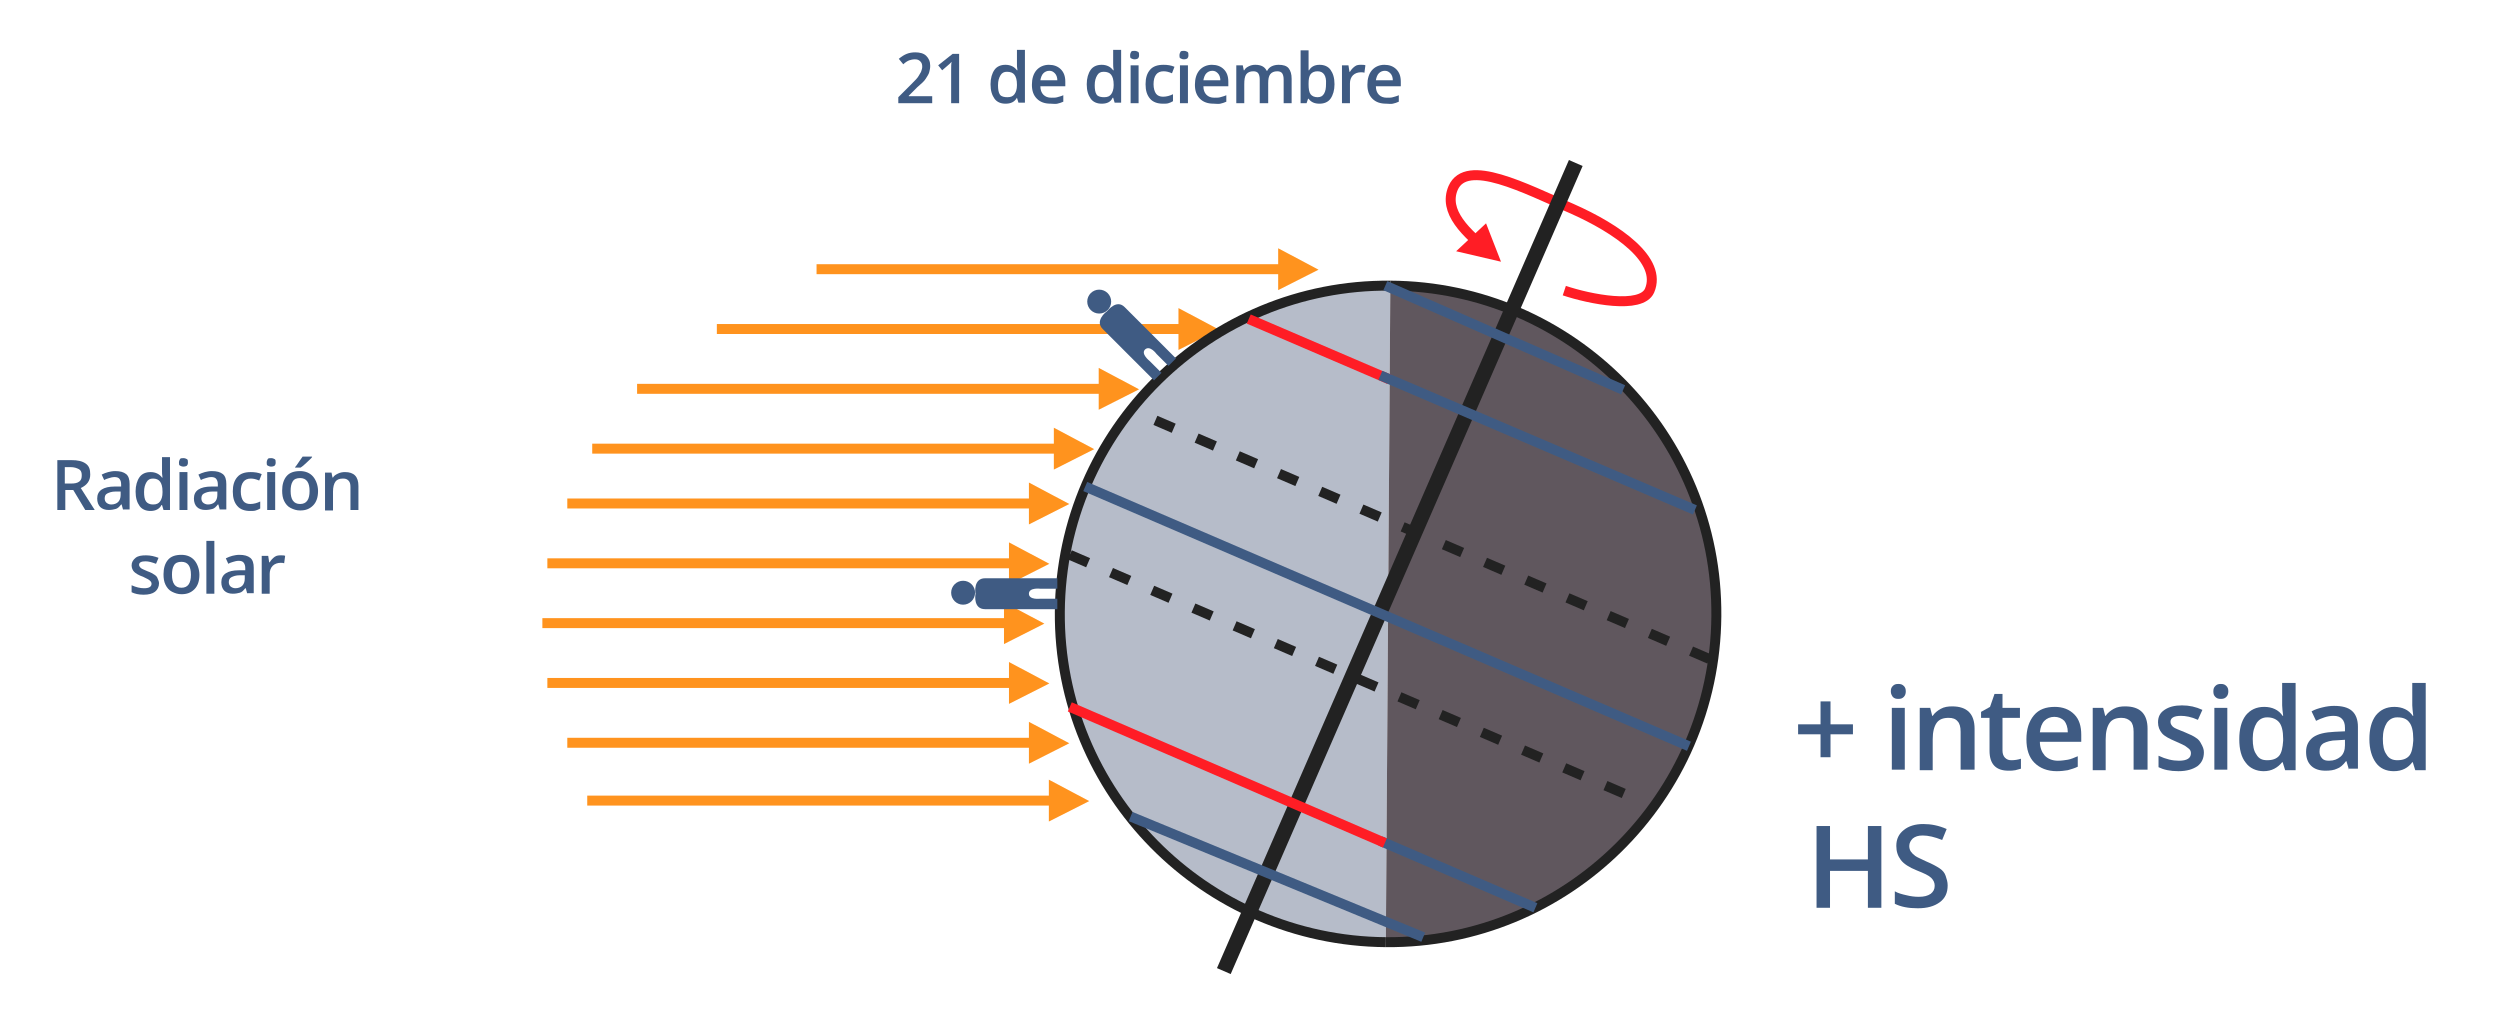 <?xml version="1.0" encoding="utf-8"?>
<!-- Generator: Adobe Illustrator 14.0.0, SVG Export Plug-In . SVG Version: 6.00 Build 43363)  -->
<!DOCTYPE svg PUBLIC "-//W3C//DTD SVG 1.1//EN" "http://www.w3.org/Graphics/SVG/1.1/DTD/svg11.dtd">
<svg version="1.1" id="Capa_2" xmlns="http://www.w3.org/2000/svg" xmlns:xlink="http://www.w3.org/1999/xlink" x="0px" y="0px"
	 width="501.5px" height="206.5px" viewBox="0 0 501.5 206.5" style="enable-background:new 0 0 501.5 206.5;" xml:space="preserve"
	>
<style type="text/css">
<![CDATA[
	.st0{fill:none;stroke:#222222;stroke-width:3;}
	.st1{fill:#60575E;stroke:#222222;stroke-width:2;}
	.st2{fill:none;stroke:#222222;stroke-width:2;stroke-miterlimit:10;stroke-dasharray:4,5;}
	.st3{fill:#FF1D25;}
	.st4{fill:#FF931E;}
	.st5{fill:none;stroke:#3F5B83;stroke-width:2;}
	.st6{fill:#B6BCC9;stroke:#222222;stroke-width:2;}
	.st7{fill:none;stroke:#FF931E;stroke-width:2;}
	.st8{fill:none;stroke:#FF1D25;stroke-width:2;}
	.st9{fill:#3F5B83;}
]]>
</style>
<g>
	<path class="st8" d="M299.4,51c-5.5-4.3-9.9-8.6-7.9-13.3c2.7-6.1,14.4,0.1,23.7,4.1c9.3,4.1,18.3,10.4,15.7,16.5
		c-1.7,3.8-12,1.7-17.1,0"/>
	<polygon class="st3" points="298.1,44.8 292.1,50.4 301.1,52.5 	"/>
</g>
<g>
	<line class="st7" x1="113.8" y1="149" x2="210.4" y2="149"/>
	<polyline class="st4" points="206.4,144.8 214.5,149.1 206.4,153.2 	"/>
</g>
<g>
	<line class="st7" x1="109.8" y1="137" x2="206.4" y2="137"/>
	<polyline class="st4" points="202.4,132.8 210.5,137.1 202.4,141.2 	"/>
</g>
<g>
	<line class="st7" x1="108.8" y1="125" x2="205.4" y2="125"/>
	<polyline class="st4" points="201.4,120.8 209.5,125.1 201.4,129.2 	"/>
</g>
<g>
	<line class="st7" x1="109.8" y1="113" x2="206.4" y2="113"/>
	<polyline class="st4" points="202.4,108.8 210.5,113.1 202.4,117.2 	"/>
</g>
<g>
	<line class="st7" x1="113.8" y1="101" x2="210.4" y2="101"/>
	<polyline class="st4" points="206.4,96.8 214.5,101.1 206.4,105.2 	"/>
</g>
<g>
	<line class="st7" x1="118.8" y1="90" x2="215.4" y2="90"/>
	<polyline class="st4" points="211.4,85.8 219.5,90.1 211.4,94.2 	"/>
</g>
<g>
	<line class="st7" x1="127.8" y1="78" x2="224.4" y2="78"/>
	<polyline class="st4" points="220.4,73.8 228.5,78.1 220.4,82.2 	"/>
</g>
<g>
	<line class="st7" x1="143.8" y1="66" x2="240.4" y2="66"/>
	<polyline class="st4" points="236.4,61.8 244.5,66.1 236.4,70.2 	"/>
</g>
<g>
	<line class="st7" x1="163.8" y1="54" x2="260.4" y2="54"/>
	<polyline class="st4" points="256.4,49.8 264.5,54.1 256.4,58.2 	"/>
</g>
<g>
	<line class="st7" x1="117.8" y1="160.6" x2="214.5" y2="160.6"/>
	<polyline class="st4" points="210.4,156.4 218.5,160.7 210.4,164.8 	"/>
</g>
<path class="st6" d="M278,189c-36.4-0.3-65.7-30-65.4-66.3c0.3-36.4,30-65.7,66.3-65.4"/>
<g>
	<path class="st9" d="M365.2,147.3h-4.5v-2h4.5v-4.6h2v4.6h4.5v2h-4.5v4.6h-2V147.3z"/>
	<path class="st9" d="M379.3,138.7c0-0.5,0.1-0.8,0.4-1.1c0.3-0.3,0.6-0.4,1.1-0.4c0.5,0,0.8,0.1,1.1,0.4c0.3,0.3,0.4,0.6,0.4,1.1
		c0,0.4-0.1,0.8-0.4,1.1c-0.3,0.3-0.6,0.4-1.1,0.4c-0.5,0-0.8-0.1-1.1-0.4C379.5,139.5,379.3,139.2,379.3,138.7z M382.1,154.4h-2.6
		V142h2.6V154.4z"/>
	<path class="st9" d="M396,154.4h-2.7v-7.6c0-1-0.2-1.7-0.6-2.1c-0.4-0.5-1-0.7-1.8-0.7c-1.1,0-1.9,0.3-2.4,1s-0.8,1.8-0.8,3.3v6.2
		h-2.6V142h2.1l0.4,1.6h0.1c0.4-0.6,0.9-1,1.6-1.4s1.5-0.5,2.3-0.5c3,0,4.5,1.5,4.5,4.5V154.4z"/>
	<path class="st9" d="M403.5,152.5c0.6,0,1.3-0.1,1.9-0.3v2c-0.3,0.1-0.7,0.2-1.1,0.3c-0.5,0.1-0.9,0.1-1.4,0.1
		c-2.5,0-3.8-1.3-3.8-4V144h-1.7v-1.2l1.8-1l0.9-2.6h1.6v2.8h3.5v2h-3.5v6.6c0,0.6,0.2,1.1,0.5,1.4
		C402.6,152.4,403,152.5,403.5,152.5z"/>
	<path class="st9" d="M412.6,154.7c-1.9,0-3.4-0.6-4.5-1.7c-1.1-1.1-1.6-2.7-1.6-4.7c0-2,0.5-3.6,1.5-4.8s2.4-1.7,4.2-1.7
		c1.6,0,2.9,0.5,3.9,1.5c1,1,1.4,2.4,1.4,4.1v1.4h-8.3c0,1.2,0.4,2.1,1,2.8c0.6,0.6,1.5,1,2.6,1c0.7,0,1.4-0.1,2-0.2
		c0.6-0.1,1.3-0.4,2-0.7v2.1c-0.6,0.3-1.3,0.5-2,0.7C414.2,154.6,413.4,154.7,412.6,154.7z M412.1,143.8c-0.8,0-1.5,0.3-2,0.8
		c-0.5,0.5-0.8,1.3-0.9,2.3h5.6c0-1-0.3-1.8-0.7-2.3C413.6,144.1,412.9,143.8,412.1,143.8z"/>
	<path class="st9" d="M430.7,154.4H428v-7.6c0-1-0.2-1.7-0.6-2.1s-1-0.7-1.8-0.7c-1.1,0-1.9,0.3-2.4,1c-0.5,0.7-0.8,1.8-0.8,3.3v6.2
		h-2.6V142h2.1l0.4,1.6h0.1c0.4-0.6,0.9-1,1.6-1.4s1.5-0.5,2.3-0.5c3,0,4.5,1.5,4.5,4.5V154.4z"/>
	<path class="st9" d="M442.1,150.9c0,1.2-0.4,2.1-1.3,2.8c-0.9,0.6-2.1,1-3.8,1c-1.7,0-3-0.3-4-0.8v-2.3c1.5,0.7,2.8,1,4.1,1
		c1.6,0,2.4-0.5,2.4-1.5c0-0.3-0.1-0.6-0.3-0.8s-0.5-0.4-0.9-0.7c-0.4-0.2-1-0.5-1.7-0.8c-1.4-0.6-2.4-1.1-2.9-1.7
		c-0.5-0.6-0.8-1.3-0.8-2.2c0-1.1,0.4-1.9,1.3-2.5c0.9-0.6,2-0.9,3.5-0.9c1.5,0,2.8,0.3,4.1,0.9l-0.9,2c-1.3-0.6-2.5-0.8-3.4-0.8
		c-1.4,0-2.1,0.4-2.1,1.2c0,0.4,0.2,0.7,0.5,1s1.2,0.6,2.4,1.1c1,0.4,1.8,0.8,2.2,1.1c0.5,0.3,0.8,0.7,1,1.1
		C441.9,149.8,442.1,150.3,442.1,150.9z"/>
	<path class="st9" d="M444,138.7c0-0.5,0.1-0.8,0.4-1.1c0.3-0.3,0.6-0.4,1.1-0.4c0.5,0,0.8,0.1,1.1,0.4c0.3,0.3,0.4,0.6,0.4,1.1
		c0,0.4-0.1,0.8-0.4,1.1c-0.3,0.3-0.6,0.4-1.1,0.4c-0.5,0-0.8-0.1-1.1-0.4C444.1,139.5,444,139.2,444,138.7z M446.8,154.4h-2.6V142
		h2.6V154.4z"/>
	<path class="st9" d="M454.1,154.7c-1.5,0-2.8-0.6-3.6-1.7c-0.9-1.1-1.3-2.7-1.3-4.7c0-2,0.4-3.6,1.3-4.8c0.9-1.1,2.1-1.7,3.7-1.7
		c1.6,0,2.9,0.6,3.7,1.8h0.1c-0.1-0.9-0.2-1.6-0.2-2.1V137h2.7v17.5h-2.1l-0.5-1.6h-0.1C456.9,154,455.7,154.7,454.1,154.7z
		 M454.8,152.5c1.1,0,1.9-0.3,2.4-0.9c0.5-0.6,0.7-1.6,0.8-3v-0.4c0-1.6-0.3-2.7-0.8-3.3s-1.3-1-2.4-1c-0.9,0-1.6,0.4-2.1,1.1
		c-0.5,0.8-0.8,1.8-0.8,3.2c0,1.4,0.2,2.4,0.7,3.1C453.1,152.2,453.8,152.5,454.8,152.5z"/>
	<path class="st9" d="M471.2,154.4l-0.5-1.7h-0.1c-0.6,0.8-1.2,1.3-1.8,1.5c-0.6,0.3-1.4,0.4-2.3,0.4c-1.2,0-2.2-0.3-2.9-1
		c-0.7-0.7-1-1.6-1-2.8c0-1.3,0.5-2.2,1.4-2.9c1-0.7,2.4-1,4.3-1.1l2.1-0.1v-0.7c0-0.8-0.2-1.4-0.6-1.8c-0.4-0.4-0.9-0.6-1.7-0.6
		c-0.6,0-1.2,0.1-1.8,0.3s-1.1,0.4-1.7,0.7l-0.9-1.9c0.7-0.4,1.4-0.6,2.2-0.8c0.8-0.2,1.6-0.3,2.3-0.3c1.6,0,2.8,0.3,3.6,1
		s1.2,1.8,1.2,3.2v8.4H471.2z M467.2,152.6c1,0,1.7-0.3,2.3-0.8c0.6-0.5,0.9-1.3,0.9-2.3v-1.1l-1.6,0.1c-1.2,0-2.1,0.3-2.7,0.6
		c-0.6,0.4-0.8,0.9-0.8,1.7c0,0.6,0.2,1,0.5,1.3C466.1,152.5,466.6,152.6,467.2,152.6z"/>
	<path class="st9" d="M480.2,154.7c-1.6,0-2.8-0.6-3.6-1.7s-1.3-2.7-1.3-4.7c0-2,0.4-3.6,1.3-4.8c0.9-1.1,2.1-1.7,3.7-1.7
		c1.6,0,2.9,0.6,3.7,1.8h0.1c-0.1-0.9-0.2-1.6-0.2-2.1V137h2.7v17.5h-2.1l-0.5-1.6h-0.1C483.1,154,481.9,154.7,480.2,154.7z
		 M480.9,152.5c1.1,0,1.9-0.3,2.4-0.9c0.5-0.6,0.7-1.6,0.8-3v-0.4c0-1.6-0.3-2.7-0.8-3.3c-0.5-0.7-1.3-1-2.4-1
		c-0.9,0-1.6,0.4-2.1,1.1c-0.5,0.8-0.8,1.8-0.8,3.2c0,1.4,0.2,2.4,0.7,3.1C479.2,152.2,480,152.5,480.9,152.5z"/>
</g>
<path class="st1" d="M278.9,57.3c36.4,0.2,65.7,30,65.4,66.3c-0.3,36.4-30,65.7-66.3,65.4"/>
<line class="st0" x1="245.5" y1="194.8" x2="316.1" y2="32.7"/>
<line class="st2" x1="342.9" y1="132.2" x2="228" y2="82.7"/>
<line class="st2" x1="214.6" y1="111.3" x2="329.5" y2="160.8"/>
<line class="st5" x1="217.7" y1="97.6" x2="338.8" y2="149.7"/>
<line class="st8" x1="250.5" y1="64" x2="278.7" y2="76.1"/>
<line class="st5" x1="276.9" y1="75.3" x2="340" y2="102.3"/>
<line class="st5" x1="277.9" y1="57.3" x2="325.6" y2="78.2"/>
<line class="st5" x1="226.8" y1="163.8" x2="285.5" y2="188"/>
<line class="st5" x1="276.9" y1="168.7" x2="308" y2="182.1"/>
<line class="st8" x1="214.6" y1="141.8" x2="277.8" y2="169.1"/>
<g>
	<path class="st9" d="M377.4,182.1h-2.7v-7.4h-7.6v7.4h-2.7v-16.4h2.7v6.7h7.6v-6.7h2.7V182.1z"/>
	<path class="st9" d="M390.7,177.6c0,1.5-0.5,2.6-1.6,3.4s-2.5,1.2-4.4,1.2s-3.4-0.3-4.6-0.9v-2.5c0.7,0.4,1.5,0.6,2.4,0.8
		c0.8,0.2,1.6,0.3,2.4,0.3c1.1,0,1.8-0.2,2.4-0.6c0.5-0.4,0.8-0.9,0.8-1.6c0-0.6-0.2-1.1-0.7-1.6s-1.4-0.9-2.9-1.5
		c-1.5-0.6-2.6-1.3-3.2-2.1s-0.9-1.7-0.9-2.8c0-1.4,0.5-2.4,1.5-3.2s2.3-1.2,3.9-1.2c1.6,0,3.1,0.3,4.7,1l-0.9,2.2
		c-1.5-0.6-2.8-0.9-3.9-0.9c-0.9,0-1.5,0.2-2,0.6c-0.4,0.4-0.7,0.9-0.7,1.5c0,0.4,0.1,0.8,0.3,1.1c0.2,0.3,0.5,0.6,0.9,0.9
		s1.2,0.6,2.2,1.1c1.2,0.5,2.1,1,2.7,1.4s1,0.9,1.2,1.5S390.7,176.9,390.7,177.6z"/>
</g>
<g>
	<path class="st9" d="M187,20.7h-6.8v-1.2l2.6-2.6c0.8-0.8,1.3-1.3,1.5-1.7s0.4-0.6,0.5-0.9s0.2-0.6,0.2-0.9c0-0.5-0.1-0.8-0.4-1.1
		s-0.6-0.4-1.1-0.4c-0.4,0-0.8,0.1-1.1,0.2s-0.8,0.4-1.2,0.8l-0.9-1.1c0.6-0.5,1.1-0.8,1.6-1s1.1-0.3,1.7-0.3c0.9,0,1.7,0.2,2.2,0.7
		s0.8,1.1,0.8,2c0,0.5-0.1,0.9-0.2,1.3s-0.4,0.8-0.7,1.3s-0.9,1-1.7,1.7l-1.7,1.7v0.1h4.7V20.7z"/>
	<path class="st9" d="M192.4,20.7h-1.6v-6.5c0-0.8,0-1.4,0.1-1.8c-0.1,0.1-0.2,0.2-0.4,0.4s-0.7,0.6-1.5,1.3l-0.8-1l2.9-2.3h1.3
		V20.7z"/>
	<path class="st9" d="M201.7,20.8c-0.9,0-1.7-0.3-2.2-1s-0.8-1.6-0.8-2.9c0-1.2,0.3-2.2,0.8-2.9s1.3-1,2.2-1c1,0,1.8,0.4,2.3,1.1
		h0.1c-0.1-0.5-0.1-1-0.1-1.3v-2.8h1.6v10.6h-1.3l-0.3-1H204C203.5,20.5,202.7,20.8,201.7,20.8z M202.1,19.5c0.7,0,1.1-0.2,1.4-0.6
		s0.5-1,0.5-1.8V17c0-1-0.2-1.6-0.5-2s-0.8-0.6-1.5-0.6c-0.6,0-1,0.2-1.3,0.7s-0.5,1.1-0.5,2c0,0.8,0.1,1.5,0.4,1.9
		S201.5,19.5,202.1,19.5z"/>
	<path class="st9" d="M210.8,20.8c-1.2,0-2.1-0.3-2.8-1s-1-1.6-1-2.8c0-1.2,0.3-2.2,0.9-2.9s1.5-1.1,2.5-1.1c1,0,1.8,0.3,2.4,0.9
		s0.9,1.4,0.9,2.5v0.9h-5c0,0.7,0.2,1.3,0.6,1.7s0.9,0.6,1.6,0.6c0.4,0,0.9,0,1.2-0.1s0.8-0.2,1.2-0.4v1.3c-0.4,0.2-0.8,0.3-1.2,0.4
		S211.3,20.8,210.8,20.8z M210.5,14.2c-0.5,0-0.9,0.2-1.2,0.5s-0.5,0.8-0.6,1.4h3.4c0-0.6-0.2-1.1-0.5-1.4S211,14.2,210.5,14.2z"/>
	<path class="st9" d="M221,20.8c-0.9,0-1.7-0.3-2.2-1s-0.8-1.6-0.8-2.9c0-1.2,0.3-2.2,0.8-2.9s1.3-1,2.2-1c1,0,1.8,0.4,2.3,1.1h0.1
		c-0.1-0.5-0.1-1-0.1-1.3v-2.8h1.6v10.6h-1.3l-0.3-1h-0.1C222.8,20.5,222,20.8,221,20.8z M221.5,19.5c0.7,0,1.1-0.2,1.4-0.6
		s0.5-1,0.5-1.8V17c0-1-0.2-1.6-0.5-2s-0.8-0.6-1.5-0.6c-0.6,0-1,0.2-1.3,0.7s-0.5,1.1-0.5,2c0,0.8,0.1,1.5,0.4,1.9
		S220.9,19.5,221.5,19.5z"/>
	<path class="st9" d="M226.7,11.1c0-0.3,0.1-0.5,0.2-0.7s0.4-0.2,0.7-0.2c0.3,0,0.5,0.1,0.7,0.2s0.2,0.4,0.2,0.7
		c0,0.3-0.1,0.5-0.2,0.6s-0.4,0.2-0.7,0.2c-0.3,0-0.5-0.1-0.7-0.2S226.7,11.4,226.7,11.1z M228.4,20.7h-1.6v-7.6h1.6V20.7z"/>
	<path class="st9" d="M233.3,20.8c-1.1,0-2-0.3-2.6-1s-0.9-1.6-0.9-2.9c0-1.3,0.3-2.2,0.9-2.9s1.5-1,2.7-1c0.8,0,1.5,0.1,2.2,0.4
		l-0.5,1.3c-0.7-0.3-1.2-0.4-1.7-0.4c-1.3,0-2,0.9-2,2.6c0,0.8,0.2,1.5,0.5,1.9s0.8,0.6,1.4,0.6c0.7,0,1.4-0.2,2-0.5v1.4
		c-0.3,0.2-0.6,0.3-0.9,0.4S233.8,20.8,233.3,20.8z"/>
	<path class="st9" d="M236.6,11.1c0-0.3,0.1-0.5,0.2-0.7s0.4-0.2,0.7-0.2c0.3,0,0.5,0.1,0.7,0.2s0.2,0.4,0.2,0.7
		c0,0.3-0.1,0.5-0.2,0.6s-0.4,0.2-0.7,0.2c-0.3,0-0.5-0.1-0.7-0.2S236.6,11.4,236.6,11.1z M238.3,20.7h-1.6v-7.6h1.6V20.7z"/>
	<path class="st9" d="M243.5,20.8c-1.2,0-2.1-0.3-2.8-1s-1-1.6-1-2.8c0-1.2,0.3-2.2,0.9-2.9s1.5-1.1,2.5-1.1c1,0,1.8,0.3,2.4,0.9
		s0.9,1.4,0.9,2.5v0.9h-5c0,0.7,0.2,1.3,0.6,1.7s0.9,0.6,1.6,0.6c0.4,0,0.9,0,1.2-0.1s0.8-0.2,1.2-0.4v1.3c-0.4,0.2-0.8,0.3-1.2,0.4
		S244,20.8,243.5,20.8z M243.2,14.2c-0.5,0-0.9,0.2-1.2,0.5s-0.5,0.8-0.6,1.4h3.4c0-0.6-0.2-1.1-0.5-1.4S243.7,14.2,243.2,14.2z"/>
	<path class="st9" d="M254.3,20.7h-1.6V16c0-0.6-0.1-1-0.3-1.3s-0.6-0.4-1-0.4c-0.6,0-1.1,0.2-1.4,0.6s-0.4,1.1-0.4,2v3.8h-1.6v-7.6
		h1.3l0.2,1h0.1c0.2-0.4,0.5-0.6,0.9-0.8s0.8-0.3,1.3-0.3c1.2,0,1.9,0.4,2.3,1.2h0.1c0.2-0.4,0.5-0.7,0.9-0.9s0.9-0.3,1.4-0.3
		c0.9,0,1.6,0.2,2,0.7s0.6,1.2,0.6,2.1v4.9h-1.6V16c0-0.6-0.1-1-0.3-1.3s-0.6-0.4-1-0.4c-0.6,0-1.1,0.2-1.4,0.6s-0.4,1-0.4,1.8V20.7
		z"/>
	<path class="st9" d="M264.7,13c0.9,0,1.7,0.3,2.2,1s0.8,1.6,0.8,2.9c0,1.2-0.3,2.2-0.8,2.9s-1.3,1-2.2,1c-1,0-1.7-0.3-2.2-1h-0.1
		l-0.3,0.9h-1.2V10.1h1.6v2.5c0,0.2,0,0.5,0,0.8s0,0.6,0,0.7h0.1C263,13.4,263.7,13,264.7,13z M264.3,14.3c-0.6,0-1.1,0.2-1.4,0.6
		s-0.4,1-0.4,1.9v0.1c0,0.9,0.1,1.6,0.4,2s0.8,0.6,1.4,0.6c0.6,0,1-0.2,1.3-0.7s0.4-1.1,0.4-2C266.1,15.2,265.5,14.3,264.3,14.3z"/>
	<path class="st9" d="M273.1,13c0.3,0,0.6,0,0.8,0.1l-0.2,1.5c-0.2-0.1-0.5-0.1-0.7-0.1c-0.6,0-1.2,0.2-1.6,0.6s-0.6,1-0.6,1.6v4
		h-1.6v-7.6h1.3l0.2,1.3h0.1c0.3-0.5,0.6-0.8,1-1.1S272.6,13,273.1,13z"/>
	<path class="st9" d="M278.1,20.8c-1.2,0-2.1-0.3-2.8-1s-1-1.6-1-2.8c0-1.2,0.3-2.2,0.9-2.9s1.5-1.1,2.5-1.1c1,0,1.8,0.3,2.4,0.9
		s0.9,1.4,0.9,2.5v0.9h-5c0,0.7,0.2,1.3,0.6,1.7s0.9,0.6,1.6,0.6c0.4,0,0.9,0,1.2-0.1s0.8-0.2,1.2-0.4v1.3c-0.4,0.2-0.8,0.3-1.2,0.4
		S278.6,20.8,278.1,20.8z M277.8,14.2c-0.5,0-0.9,0.2-1.2,0.5s-0.5,0.8-0.6,1.4h3.4c0-0.6-0.2-1.1-0.5-1.4S278.3,14.2,277.8,14.2z"
		/>
</g>
<g>
	<path class="st9" d="M13.1,98.3v4h-1.6v-10h2.8c1.3,0,2.2,0.2,2.9,0.7s0.9,1.2,0.9,2.2c0,1.2-0.6,2.1-1.9,2.7l2.8,4.4h-1.9l-2.4-4
		H13.1z M13.1,97h1.1c0.8,0,1.3-0.1,1.7-0.4s0.5-0.7,0.5-1.3c0-0.6-0.2-1-0.6-1.2s-0.9-0.4-1.7-0.4h-1.1V97z"/>
	<path class="st9" d="M24.7,102.3l-0.3-1.1h-0.1c-0.4,0.5-0.7,0.8-1.1,0.9s-0.8,0.2-1.4,0.2c-0.7,0-1.3-0.2-1.7-0.6s-0.6-1-0.6-1.7
		c0-0.8,0.3-1.4,0.9-1.8s1.5-0.6,2.6-0.6l1.3,0v-0.4c0-0.5-0.1-0.8-0.3-1.1s-0.6-0.4-1-0.4c-0.4,0-0.8,0.1-1.1,0.2s-0.7,0.2-1,0.4
		l-0.5-1.1c0.4-0.2,0.9-0.4,1.3-0.5s0.9-0.2,1.4-0.2c1,0,1.7,0.2,2.2,0.6s0.7,1.1,0.7,2v5.1H24.7z M22.3,101.2
		c0.6,0,1.1-0.2,1.4-0.5s0.5-0.8,0.5-1.4v-0.7l-1,0c-0.8,0-1.3,0.2-1.7,0.4s-0.5,0.6-0.5,1c0,0.3,0.1,0.6,0.3,0.8
		S21.9,101.2,22.3,101.2z"/>
	<path class="st9" d="M30.2,102.5c-0.9,0-1.7-0.3-2.2-1s-0.8-1.6-0.8-2.9c0-1.2,0.3-2.2,0.8-2.9s1.3-1,2.2-1c1,0,1.8,0.4,2.3,1.1
		h0.1c-0.1-0.5-0.1-1-0.1-1.3v-2.8h1.6v10.6h-1.3l-0.3-1h-0.1C32,102.1,31.2,102.5,30.2,102.5z M30.7,101.2c0.7,0,1.1-0.2,1.4-0.6
		s0.5-1,0.5-1.8v-0.2c0-1-0.2-1.6-0.5-2S31.3,96,30.7,96c-0.6,0-1,0.2-1.3,0.7s-0.5,1.1-0.5,2c0,0.8,0.1,1.5,0.4,1.9
		S30.1,101.2,30.7,101.2z"/>
	<path class="st9" d="M35.9,92.8c0-0.3,0.1-0.5,0.2-0.7s0.4-0.2,0.7-0.2c0.3,0,0.5,0.1,0.7,0.2s0.2,0.4,0.2,0.7
		c0,0.3-0.1,0.5-0.2,0.6s-0.4,0.2-0.7,0.2c-0.3,0-0.5-0.1-0.7-0.2S35.9,93.1,35.9,92.8z M37.6,102.3H36v-7.6h1.6V102.3z"/>
	<path class="st9" d="M44.1,102.3l-0.3-1.1h-0.1c-0.4,0.5-0.7,0.8-1.1,0.9s-0.8,0.2-1.4,0.2c-0.7,0-1.3-0.2-1.7-0.6s-0.6-1-0.6-1.7
		c0-0.8,0.3-1.4,0.9-1.8s1.5-0.6,2.6-0.6l1.3,0v-0.4c0-0.5-0.1-0.8-0.3-1.1s-0.6-0.4-1-0.4c-0.4,0-0.8,0.1-1.1,0.2s-0.7,0.2-1,0.4
		l-0.5-1.1c0.4-0.2,0.9-0.4,1.3-0.5s0.9-0.2,1.4-0.2c1,0,1.7,0.2,2.2,0.6s0.7,1.1,0.7,2v5.1H44.1z M41.7,101.2
		c0.6,0,1.1-0.2,1.4-0.5s0.5-0.8,0.5-1.4v-0.7l-1,0c-0.8,0-1.3,0.2-1.7,0.4s-0.5,0.6-0.5,1c0,0.3,0.1,0.6,0.3,0.8
		S41.3,101.2,41.7,101.2z"/>
	<path class="st9" d="M50.2,102.5c-1.1,0-2-0.3-2.6-1s-0.9-1.6-0.9-2.9c0-1.3,0.3-2.2,0.9-2.9s1.5-1,2.7-1c0.8,0,1.5,0.1,2.2,0.4
		L52,96.4c-0.7-0.3-1.2-0.4-1.7-0.4c-1.3,0-2,0.9-2,2.6c0,0.8,0.2,1.5,0.5,1.9s0.8,0.6,1.4,0.6c0.7,0,1.4-0.2,2-0.5v1.4
		c-0.3,0.2-0.6,0.3-0.9,0.4S50.6,102.5,50.2,102.5z"/>
	<path class="st9" d="M53.5,92.8c0-0.3,0.1-0.5,0.2-0.7s0.4-0.2,0.7-0.2c0.3,0,0.5,0.1,0.7,0.2s0.2,0.4,0.2,0.7
		c0,0.3-0.1,0.5-0.2,0.6s-0.4,0.2-0.7,0.2c-0.3,0-0.5-0.1-0.7-0.2S53.5,93.1,53.5,92.8z M55.2,102.3h-1.6v-7.6h1.6V102.3z"/>
	<path class="st9" d="M63.8,98.5c0,1.2-0.3,2.2-1,2.9s-1.5,1-2.6,1c-0.7,0-1.3-0.2-1.9-0.5s-1-0.8-1.3-1.4s-0.4-1.3-0.4-2.1
		c0-1.2,0.3-2.2,0.9-2.9s1.5-1,2.7-1c1.1,0,2,0.4,2.6,1.1S63.8,97.4,63.8,98.5z M58.3,98.5c0,1.7,0.6,2.6,1.9,2.6
		c1.3,0,1.9-0.9,1.9-2.6c0-1.7-0.6-2.6-1.9-2.6c-0.7,0-1.2,0.2-1.5,0.7S58.3,97.7,58.3,98.5z M59.2,93.9v-0.2
		c0.3-0.3,0.5-0.7,0.8-1.1s0.5-0.7,0.7-1h1.9v0.1c-0.2,0.3-0.6,0.6-1.1,1.1s-0.9,0.8-1.2,1H59.2z"/>
	<path class="st9" d="M71.9,102.3h-1.6v-4.6c0-0.6-0.1-1-0.4-1.3S69.3,96,68.8,96c-0.7,0-1.2,0.2-1.5,0.6s-0.5,1.1-0.5,2v3.8h-1.6
		v-7.6h1.3l0.2,1h0.1c0.2-0.4,0.6-0.6,1-0.8s0.9-0.3,1.4-0.3c1.8,0,2.7,0.9,2.7,2.8V102.3z"/>
	<path class="st9" d="M31.9,117c0,0.7-0.3,1.3-0.8,1.7s-1.3,0.6-2.3,0.6c-1,0-1.8-0.2-2.4-0.5v-1.4c0.9,0.4,1.7,0.6,2.5,0.6
		c1,0,1.5-0.3,1.5-0.9c0-0.2-0.1-0.4-0.2-0.5s-0.3-0.3-0.5-0.4s-0.6-0.3-1-0.5c-0.9-0.3-1.5-0.7-1.8-1s-0.5-0.8-0.5-1.3
		c0-0.6,0.3-1.1,0.8-1.5s1.2-0.5,2.1-0.5c0.9,0,1.7,0.2,2.5,0.5l-0.5,1.2c-0.8-0.3-1.5-0.5-2.1-0.5c-0.8,0-1.3,0.2-1.3,0.7
		c0,0.2,0.1,0.4,0.3,0.6s0.7,0.4,1.4,0.7c0.6,0.2,1.1,0.5,1.4,0.7s0.5,0.4,0.6,0.7S31.9,116.6,31.9,117z"/>
	<path class="st9" d="M40,115.3c0,1.2-0.3,2.2-1,2.9s-1.5,1-2.6,1c-0.7,0-1.3-0.2-1.9-0.5s-1-0.8-1.3-1.4s-0.4-1.3-0.4-2.1
		c0-1.2,0.3-2.2,0.9-2.9s1.5-1,2.7-1c1.1,0,2,0.4,2.6,1.1S40,114.2,40,115.3z M34.5,115.3c0,1.7,0.6,2.6,1.9,2.6
		c1.3,0,1.9-0.9,1.9-2.6c0-1.7-0.6-2.6-1.9-2.6c-0.7,0-1.2,0.2-1.5,0.7S34.5,114.5,34.5,115.3z"/>
	<path class="st9" d="M43,119.1h-1.6v-10.6H43V119.1z"/>
	<path class="st9" d="M49.6,119.1l-0.3-1.1h-0.1c-0.4,0.5-0.7,0.8-1.1,0.9s-0.8,0.2-1.4,0.2c-0.7,0-1.3-0.2-1.7-0.6s-0.6-1-0.6-1.7
		c0-0.8,0.3-1.4,0.9-1.8s1.5-0.6,2.6-0.6l1.3,0v-0.4c0-0.5-0.1-0.8-0.3-1.1s-0.6-0.4-1-0.4c-0.4,0-0.8,0.1-1.1,0.2s-0.7,0.2-1,0.4
		l-0.5-1.1c0.4-0.2,0.9-0.4,1.3-0.5s0.9-0.2,1.4-0.2c1,0,1.7,0.2,2.2,0.6s0.7,1.1,0.7,2v5.1H49.6z M47.2,118c0.6,0,1.1-0.2,1.4-0.5
		s0.5-0.8,0.5-1.4v-0.7l-1,0c-0.8,0-1.3,0.2-1.7,0.4s-0.5,0.6-0.5,1c0,0.3,0.1,0.6,0.3,0.8S46.8,118,47.2,118z"/>
	<path class="st9" d="M56.4,111.4c0.3,0,0.6,0,0.8,0.1l-0.2,1.5c-0.2-0.1-0.5-0.1-0.7-0.1c-0.6,0-1.2,0.2-1.6,0.6s-0.6,1-0.6,1.6v4
		h-1.6v-7.6h1.3l0.2,1.3h0.1c0.3-0.5,0.6-0.8,1-1.1S56,111.4,56.4,111.4z"/>
</g>
<g>
	<path class="st9" d="M197.6,122.2c2.4,0,14.5,0,14.5,0v-2.1h-3.4c0,0-2.3,0.3-2.3-1c0-1.3,2.3-1,2.3-1h3.4V116c0,0-12.1,0-14.5,0
		c-2.3,0-2,2.8-1.9,3.1C195.6,119.5,195.3,122.2,197.6,122.2z"/>
	<circle class="st9" cx="193.2" cy="118.9" r="2.4"/>
</g>
<g>
	<path class="st9" d="M221.2,66c1.7,1.7,10.3,10.3,10.3,10.3l1.5-1.5l-2.4-2.4c0,0-1.8-1.4-0.9-2.3c1-0.9,2.3,0.9,2.3,0.9l2.4,2.4
		l1.5-1.5c0,0-8.5-8.5-10.3-10.3c-1.6-1.6-3.3,0.6-3.6,0.9C221.8,62.6,219.6,64.4,221.2,66z"/>
	<circle class="st9" cx="220.5" cy="60.5" r="2.4"/>
</g>
</svg>
